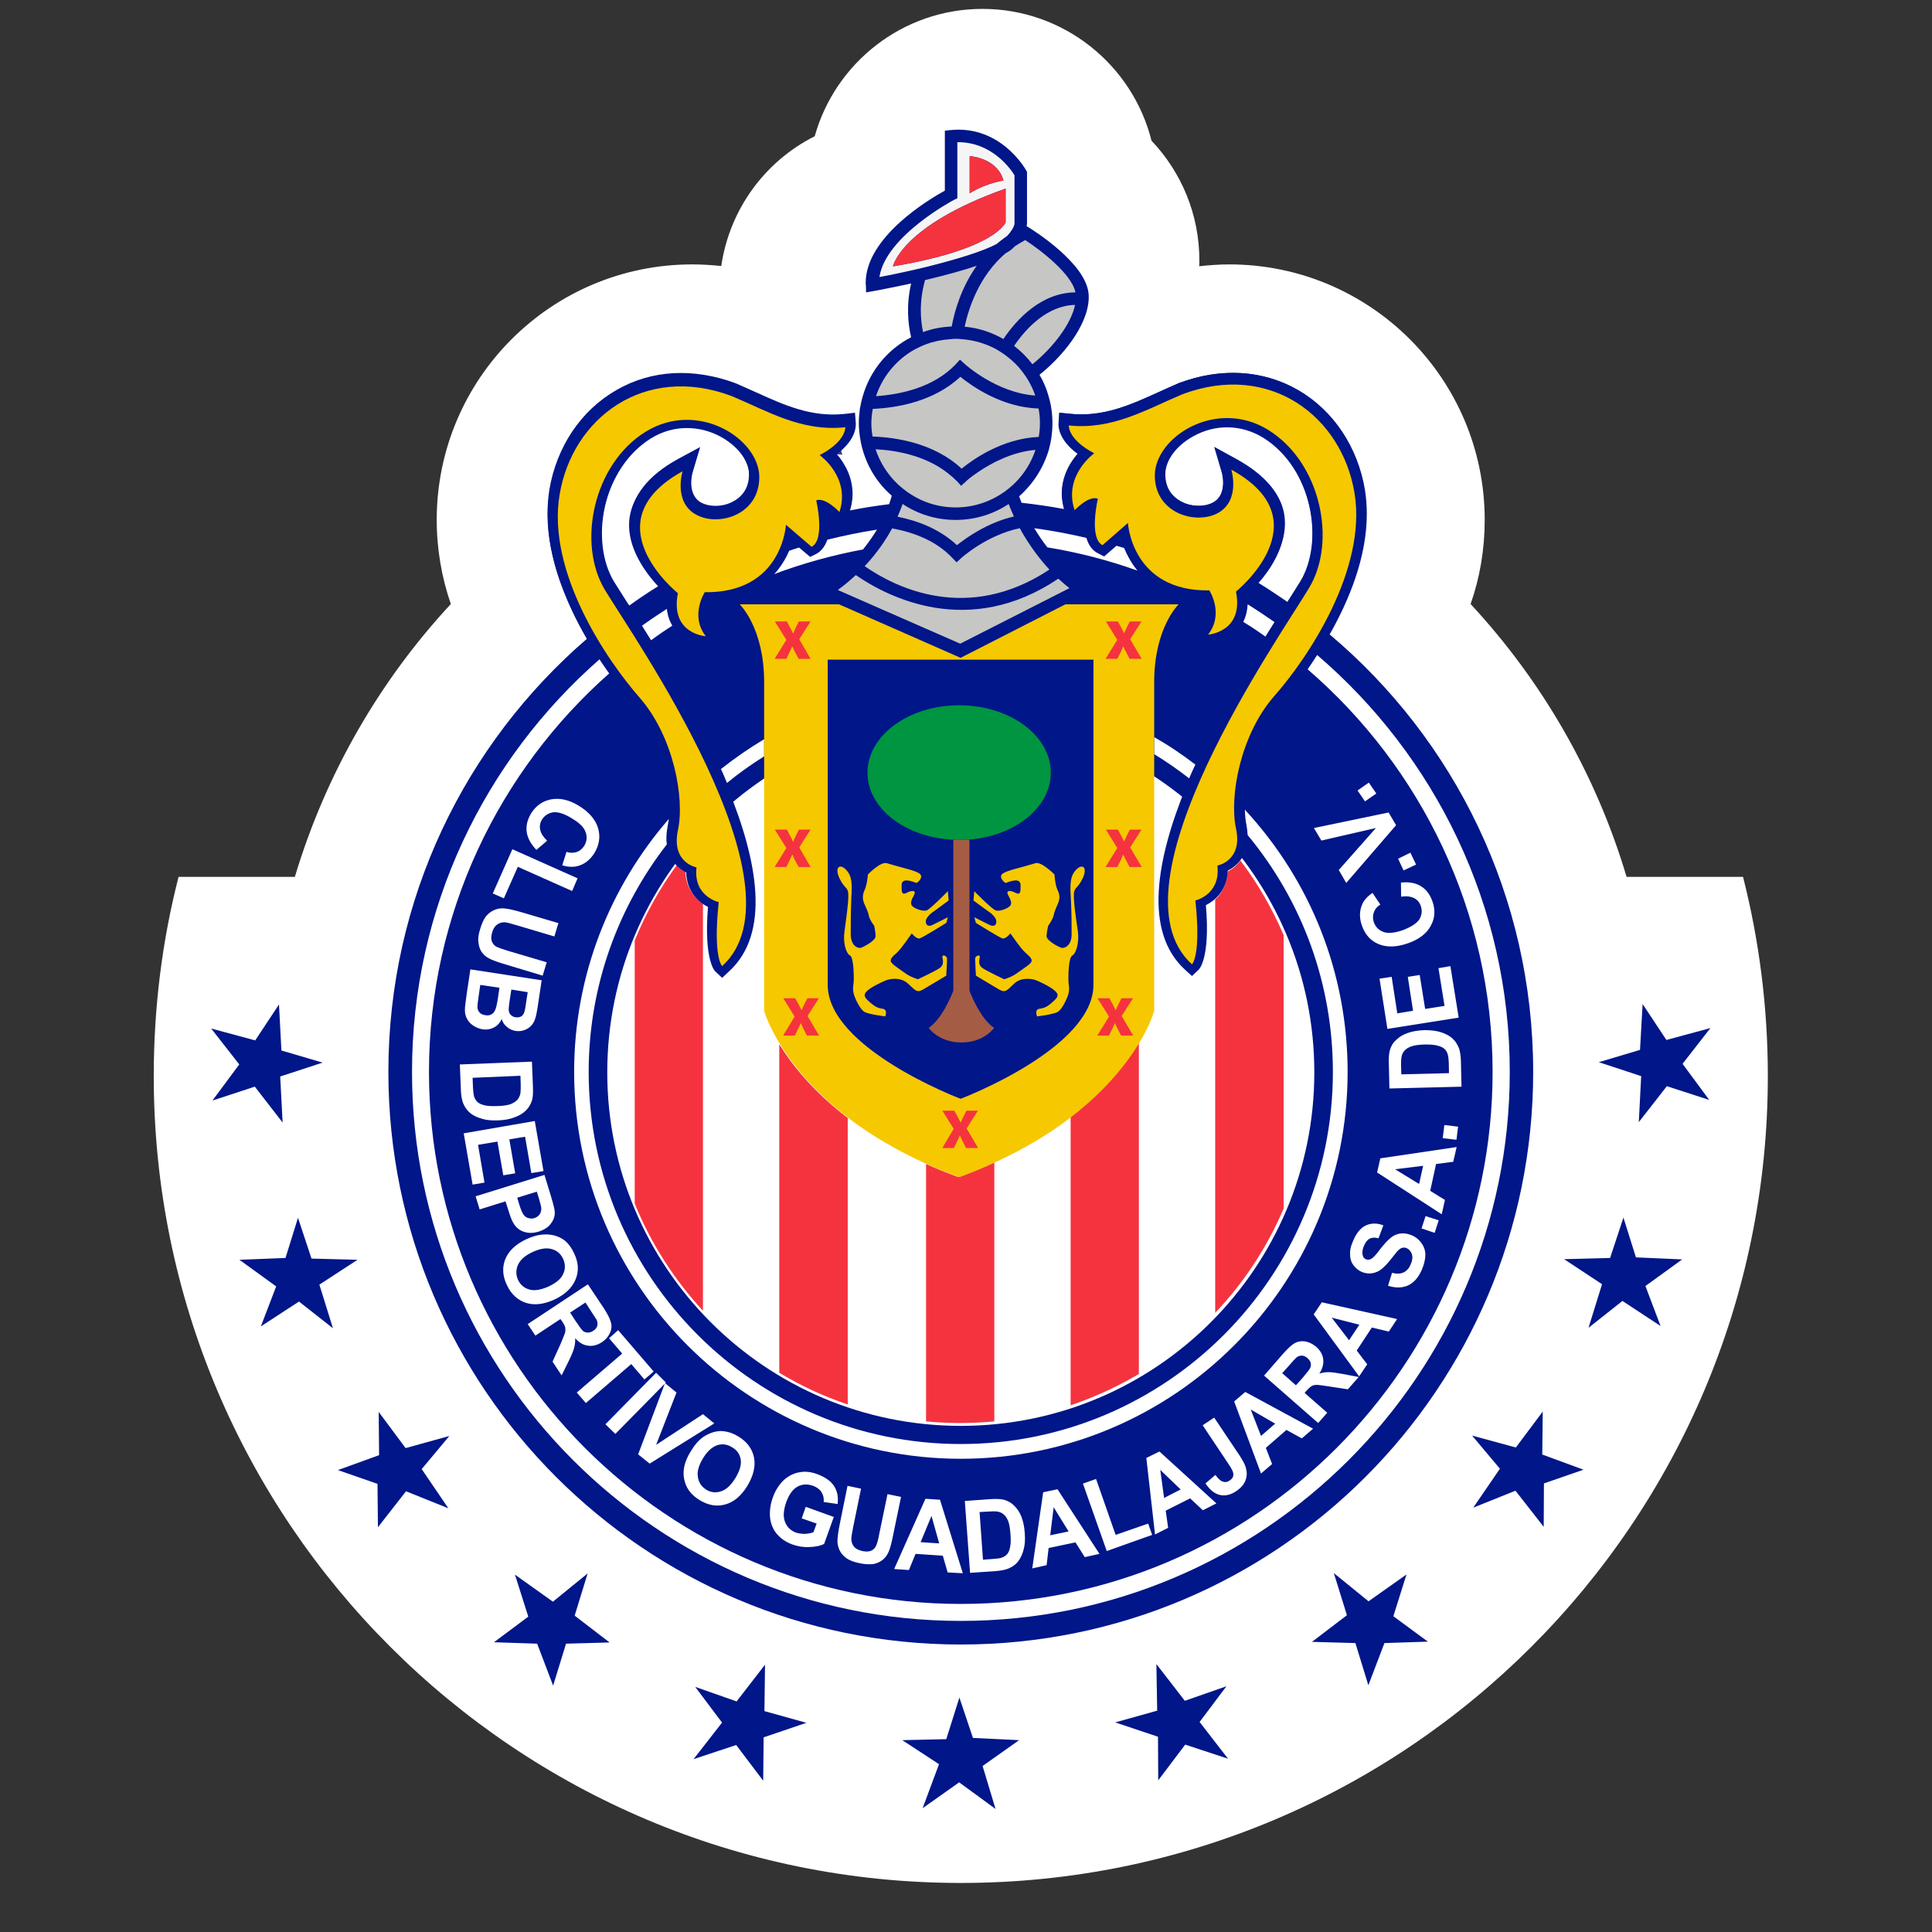<?xml version="1.0" encoding="utf-8"?>
<!-- Generator: Adobe Illustrator 24.1.2, SVG Export Plug-In . SVG Version: 6.00 Build 0)  -->
<svg version="1.1" id="Слой_1" xmlns="http://www.w3.org/2000/svg" xmlns:xlink="http://www.w3.org/1999/xlink" x="0px" y="0px"
	 viewBox="0 0 1024 1024" style="enable-background:new 0 0 1024 1024;" xml:space="preserve">
<rect x="0" y="0" width="1024" height="1024" fill="#333333" stroke="none"/>
<style type="text/css">
	.st0{fill-rule:evenodd;clip-rule:evenodd;fill:#FFFFFF;}
	.st1{fill-rule:evenodd;clip-rule:evenodd;fill:#001689;}
	.st2{fill:#493C8F;}
	.st3{fill:#001689;}
	.st4{fill:#FFFFFF;}
	.st5{fill:#F5333F;}
	.st6{fill:#F6C800;}
	.st7{fill:#F5F5F5;}
	.st8{fill:#C6C6C5;}
	.st9{fill:#A55C45;}
	.st10{fill:#009540;}
	.st11{fill-rule:evenodd;clip-rule:evenodd;fill:#F5333F;}
</style>
<g>
	<g>
		<path class="st0" d="M520.709,4.713c43.216,0,79.573,29.749,89.615,69.86
			c15.738,16.575,25.373,38.923,25.373,63.536c0.002,1.068,0,2.03-0.114,2.991
			c5.227-0.534,10.568-0.961,15.943-0.961c74.753,0,135.401,60.65,135.401,135.42
			c0,15.613-2.563,30.587-7.475,44.602c37.76,40.642,66.438,90.062,82.67,144.608
			h61.729c8.556,33.698,13.137,69.121,13.137,105.596
			c0.009,236.171-191.437,427.641-427.728,427.641
			c-236.293,0-427.77-191.47-427.77-427.641c0-36.479,4.498-71.898,13.148-105.596
			h61.639c16.357-54.547,44.913-103.966,82.668-144.608
			c-4.815-14.015-7.479-28.989-7.479-44.602
			c0.008-74.769,60.651-135.42,135.413-135.42c5.132,0,10.36,0.327,15.41,0.85
			c4.387-30.162,23.309-55.619,49.526-68.771
			C442.71,33.283,478.455,4.713,520.709,4.713z"/>
		<g>
			<path class="st1" d="M870.618,532.165l-1.377,24.296l-21.84,6.514l22.457,7.39
				l-1.258,24.377l14.862-19.041l22.457,7.276l-14.133-19.13l14.775-18.955
				l-23.329,6.313L870.618,532.165L870.618,532.165z M860.457,645.35L860.457,645.35
				l-7.074,21.398l-24.373,0.643l20.107,13.26l-7.175,23.103l17.986-14.229
				l20.203,13.291l-8.024-21.199l19.483-14.107l-24.508-1.079L860.457,645.35
				L860.457,645.35z M817.676,748.166L817.676,748.166l-14.254,19.041l-23.184-6.317
				l14.746,17.559l-14.131,20.641l22.37-8.987l14.978,19.152l0.116-23.018
				l20.963-7.267l-21.847-8.033L817.676,748.166L817.676,748.166z M745.462,834.504
				L745.462,834.504l-20.122,14.229l-18.395-14.98l6.952,22.339l-18.515,14.127
				l23.011,0.644l6.86,22.37l8.528-22.37l23.016-0.76l-18.292-13.461
				L745.462,834.504L745.462,834.504z M650.029,893.76L650.029,893.76l-22.046,7.707
				l-15.068-19.47l0.414,24.701l-22.254,6.212l22.689,7.595l0.118,23.101
				l14.31-18.922l22.69,7.472l-15.072-19.476L650.029,893.76L650.029,893.76z
				 M368.477,894.08L368.477,894.08l21.935,7.707l15.068-19.474l-0.321,24.613
				l22.245,6.197l-22.661,7.705l-0.232,22.978l-14.332-18.922l-22.58,7.512
				l15.101-19.389L368.477,894.08L368.477,894.08z M272.938,834.6L272.938,834.6
				l20.119,14.33l18.395-14.974l-6.867,22.37l18.516,14.216l-23.095,0.641
				l-6.835,22.247l-8.467-22.247l-22.893-0.755l18.189-13.58L272.938,834.6
				L272.938,834.6z M200.722,748.365L200.722,748.365l14.257,19.157l23.178-6.426
				l-14.655,17.55l14.124,20.768l-22.443-9L200.312,809.457l-0.232-22.981
				l-20.963-7.297l21.81-7.917L200.722,748.365L200.722,748.365z M157.942,645.464
				L157.942,645.464l7.157,21.613l24.382,0.637l-20.207,13.166l7.188,23.105
				l-17.997-14.138l-20.204,13.17l8.12-21.194l-19.477-14.109l24.411-0.965
				L157.942,645.464L157.942,645.464z M147.869,532.397L147.869,532.397l1.286,24.388
				l21.843,6.424l-22.488,7.352l1.286,24.414l-14.744-19.038l-22.458,7.383
				l14.217-19.154l-14.887-19.034l23.335,6.304L147.869,532.397L147.869,532.397z
				 M478.215,922.315L478.215,922.315l23.332-0.523l6.955-22.046l7.177,21.4
				l24.473,1.169l-19.36,13.698l6.864,22.775l-19.275-14.107l-19.364,13.698
				l8.68-23.329L478.215,922.315z"/>
			<g>
				<polygon class="st2" points="668.827,760.994 676.309,754.471 663.368,746.979 				"/>
				<polygon class="st2" points="509.24,236.441 519.621,234.274 511.181,220.584 				"/>
				<polygon class="st2" points="442.101,225.485 435.94,240.324 446.455,241.009 				"/>
				<polygon class="st2" points="668.368,761.082 675.849,754.555 662.911,747.069 				"/>
				<path class="st3" d="M205.853,568.154c0,167.682,135.804,303.475,303.386,303.475
					c167.577,0,303.378-135.793,303.378-303.475c0-93.003-41.842-176.261-107.872-231.901
					c10.279-18.09,19.693-40.88,19.693-63.892c0-4.171-0.322-8.451-0.974-12.736
					c-3.846-22.794-16.677-42.051-35.407-52.86
					c-18.517-10.701-40.879-11.976-63.145-3.746
					c-0.21,0.111-10.806,4.819-10.806,4.819
					c-15.09,6.852-29.431,13.374-46.983,11.56l-5.667-0.648l-0.433,5.681
					c0,0.202,0,0.31,0,0.626c0,2.365,1.079,8.887,10.176,15.525
					c-4.393,5.032-8.451,12.308-8.451,21.183c0,2.571,0.429,5.253,1.167,8.023
					c-7.374-1.384-14.873-2.457-22.462-3.308c-0.435-1.178-0.869-2.25-1.293-3.422
					c7.392-6.532,12.844-14.984,15.735-24.614
					c0.534-2.144,1.068-4.285,1.39-6.639c0.324-2.468,0.534-4.929,0.534-7.493
					c0-2.778-0.21-5.456-0.641-8.135c-0.313-2.239-0.856-4.383-1.504-6.521
					c-1.06-3.861-2.67-7.494-4.706-11.023
					c14.56-11.671,27.19-29.115,26.008-42.909
					c-1.388-16.058-28.685-33.286-31.782-35.213l-1.068-0.645
					c0.099-0.53,0.21-0.958,0.21-1.503V91.085l-0.429-0.752
					c-0.534-0.962-13.693-24.072-40.127-21.39l-2.988,0.313c0,0,0,28.247,0,31.78
					c-7.825,4.281-41.959,24.396-41.959,48.903c0,0.427,0,0.855,0.104,1.289
					l0.117,3.74l3.736-0.641c2.255-0.424,10.168-1.923,20.122-4.064
					c-2.681,11.664-1.605,21.714,0,28.474c-12.415,6.414-21.828,17.757-25.682,31.451
					c-0.641,2.152-1.079,4.391-1.499,6.631c-0.317,2.457-0.534,4.915-0.534,7.494
					c0,2.357,0.217,4.708,0.534,6.956c0.324,2.361,0.752,4.494,1.389,6.737
					c2.678,9.745,8.131,18.3,15.521,24.725
					c-0.316,1.4-0.855,2.891-1.392,4.501c-6.956,0.855-13.911,1.93-20.76,3.316
					c0.965-3.109,1.389-5.999,1.389-8.783c0-8.876-4.068-16.151-8.451-21.183
					c9.203-6.639,10.161-13.16,10.161-15.525c0-0.316,0-0.424,0-0.626l-0.42-5.681
					l-5.677,0.648c-17.548,1.813-31.887-4.708-46.969-11.56l-10.595-4.708
					c-22.488-8.341-44.844-7.065-63.256,3.636
					c-18.834,10.809-31.665,30.067-35.519,52.86
					c-0.645,4.285-0.968,8.565-0.968,12.736c0,23.977,10.168,47.733,20.981,66.131
					C246.632,394.144,205.853,476.329,205.853,568.154L205.853,568.154z M680.669,275.36
					c-1.073-12.629-9.517-23.332-25.255-31.993l-11.875-6.535l3.846,13.063
					c0.219,0.428,3.43,11.871-4.167,16.365
					c-4.822,2.682-12.201,2.465-17.664-0.744c-3.629-2.033-7.915-6.211-7.915-14.128
					c0-7.277,5.781-15.197,14.779-20.119c11.767-6.636,25.673-6.315,37.123,0.751
					c26.327,16.483,32.318,55.107,19.693,76.189l-6.857,10.817l0,0
					c-5.028-3.419-10.152-6.857-15.304-10.061
					c6.212-7.067,13.711-18.308,13.711-30.923
					C680.783,277.18,680.783,276.211,680.669,275.36L680.669,275.36z M332.24,319.026
					l-6.844-10.817c-12.629-21.082-6.631-59.706,19.687-76.189
					c11.443-7.065,25.255-7.386,37.129-0.751
					c8.989,4.922,14.773,12.842,14.773,20.119c0,7.917-4.277,12.094-7.92,14.128
					c-5.46,3.209-12.843,3.427-17.654,0.744
					c-7.604-4.494-4.392-15.834-4.171-16.365l3.853-12.952l-11.884,6.424
					c-15.735,8.661-24.183,19.468-25.259,31.993
					c-0.098,0.852-0.098,1.82-0.098,2.682c0,13.687,8.668,25.562,15.189,32.533
					c-5.349,3.308-10.486,6.738-15.514,10.374
					C333.095,320.307,332.668,319.659,332.24,319.026L332.24,319.026z"/>
				<path class="st4" d="M372.584,772.967c2.245-3.752,4.809-5.984,7.49-6.963
					c2.785-0.852,5.353-0.532,7.921,1.07c2.675,1.501,4.177,3.756,4.601,6.534
					c0.428,2.778-0.537,5.991-2.788,9.734c-2.351,3.852-4.918,6.203-7.596,7.074
					c-2.779,0.954-5.453,0.641-7.921-0.871c-2.454-1.585-3.953-3.734-4.38-6.623
					C369.369,779.923,370.338,776.715,372.584,772.967L372.584,772.967z M305.597,451.609
					c-1.709,0.531-3.537,0.531-5.349-0.1l-2.251,7.158
					c3.002,0.862,5.67,0.962,7.917,0.428c3.854-0.951,6.852-3.321,9.211-7.059
					c2.564-4.392,3.198-8.776,1.809-13.271
					c-1.382-4.494-4.808-8.454-10.272-11.778c-5.132-3.094-9.943-4.159-14.548-3.319
					c-4.495,0.866-8.031,3.319-10.595,7.402c-2.035,3.416-2.779,6.628-2.359,9.833
					c0.431,3.212,2.137,6.425,5.143,9.535l5.675-4.83
					c-2.041-2.023-3.319-3.961-3.644-5.773c-0.427-1.924-0.106-3.747,0.859-5.349
					c1.389-2.251,3.419-3.529,5.986-3.95c2.575-0.324,5.997,0.744,10.061,3.308
					c3.964,2.358,6.311,4.708,7.177,7.269c0.85,2.472,0.64,4.822-0.755,7.176
					C308.588,449.899,307.299,451.071,305.597,451.609L305.597,451.609z M261.182,473.544
					l5.89,2.572l7.38-16.69l28.788,12.829l2.888-6.738l-34.56-15.407
					L261.182,473.544z M254.44,492.598c-0.855,2.668-1.175,5.026-0.855,6.948
					c0.22,1.931,0.755,3.648,1.713,5.037c0.961,1.389,2.244,2.567,3.961,3.422
					c1.713,0.962,4.811,2.033,9.203,3.323l19.156,5.778l2.144-7.068l-20.226-5.99
					c-2.895-0.855-4.925-1.614-6.218-2.148c-1.171-0.641-2.026-1.499-2.556-2.774
					c-0.537-1.297-0.537-2.884,0.096-4.933c0.537-1.923,1.395-3.319,2.678-4.166
					c1.289-0.965,2.682-1.289,4.285-1.179c0.965,0.103,2.999,0.64,6.204,1.605
					l19.798,5.887l2.144-7.066l-19.588-5.776c-4.057-1.186-7.277-1.924-9.52-2.038
					c-1.499-0.107-2.995,0.114-4.605,0.755c-1.602,0.641-2.994,1.599-4.383,3.098
					C256.58,486.814,255.398,489.168,254.44,492.598L254.44,492.598z M253.585,528.762
					l0.964-6.735l10.162,1.493l-0.848,5.888c-0.545,3.323-1.075,5.455-1.61,6.313
					c-0.423,0.976-1.174,1.611-2.029,2.036c-0.848,0.429-1.824,0.534-3,0.311
					c-1.392-0.206-2.357-0.633-3.102-1.488c-0.641-0.746-1.072-1.716-1.072-2.784
					C253.05,533.041,253.161,531.338,253.585,528.762L253.585,528.762z M344.332,775.751
					l34.243-21.302l-5.991-4.92l-24.827,16.272l10.802-27.724l-5.99-4.92
					l0.324-0.427l-5.136-5.133l-26.865,27.288l5.254,5.133l26.208-26.64
					l-14.124,37.453L344.332,775.751z M334.591,722.996l6.959,8.134l4.926-4.185
					l-18.834-21.932l-4.819,4.286l6.948,8.134l-24.068,20.645l4.815,5.564
					L334.591,722.996z M310.306,690.356l3.098,4.811
					c1.602,2.469,2.571,3.953,2.899,4.493c0.42,1.186,0.537,2.252,0.213,3.211
					c-0.321,0.963-0.965,1.814-2.041,2.462c-0.961,0.65-1.931,0.961-2.785,0.961
					c-0.961,0-1.812-0.217-2.564-0.749c-0.744-0.639-2.033-2.353-3.96-5.244
					l-2.995-4.605L310.306,690.356z M296.932,712.713l-4.075,9l4.819,7.267
					l3.854-7.801c1.496-3.104,2.454-5.36,2.777-6.855
					c0.428-1.497,0.641-3.213,0.539-5.025c2.141,2.351,4.498,3.743,6.959,3.957
					c2.457,0.324,4.814-0.317,7.158-1.821c1.93-1.292,3.327-2.784,4.179-4.702
					c0.965-1.825,1.186-3.651,0.744-5.463c-0.42-1.926-1.596-4.382-3.729-7.702
					l-8.566-12.855l-31.892,21.092l4.067,6.103l13.27-8.786l0.855,1.182
					c0.97,1.392,1.504,2.57,1.709,3.312c0.111,0.869,0.111,1.72-0.111,2.793
					C299.175,707.368,298.317,709.509,296.932,712.713L296.932,712.713z M274.562,670.342
					c1.175-2.57,3.747-4.92,7.707-6.737c3.957-1.823,7.272-2.362,10.055-1.593
					c2.788,0.727,4.819,2.445,6.097,5.126c1.289,2.784,1.289,5.457,0.111,8.029
					c-1.061,2.552-3.64,4.71-7.596,6.628c-4.068,1.819-7.49,2.469-10.271,1.71
					c-2.785-0.749-4.819-2.469-6.101-5.137
					C273.383,675.7,273.383,673.008,274.562,670.342L274.562,670.342z M278.839,690.571
					c4.495,1.383,9.531,0.749,15.094-1.821c5.666-2.67,9.306-6.212,11.126-10.601
					c1.82-4.384,1.602-8.99-0.752-13.796c-1.174-2.675-2.777-4.929-4.597-6.531
					c-1.392-1.173-3.109-2.134-5.143-2.782c-2.03-0.641-4.06-0.847-6.196-0.744
					c-2.896,0.103-6.101,0.954-9.531,2.557
					c-5.558,2.681-9.199,6.105-11.019,10.496
					c-1.714,4.27-1.496,8.983,0.862,13.798
					C270.93,685.968,274.341,689.069,278.839,690.571L278.839,690.571z M284.517,631.604
					l1.068,3.432c0.747,2.563,1.171,4.17,1.282,5.135
					c0.115,1.182-0.111,2.239-0.74,3.307c-0.652,0.974-1.61,1.72-2.899,2.145
					c-1.069,0.317-2.137,0.317-3.103,0c-0.965-0.214-1.816-0.751-2.465-1.6
					c-0.637-0.751-1.492-2.578-2.357-5.354l-1.175-3.848L284.517,631.604z
					 M267.931,636.743l1.488,4.61c0.973,3.2,1.823,5.549,2.778,7.055
					c0.655,1.175,1.61,2.248,2.788,3.101c1.283,0.959,2.782,1.504,4.498,1.817
					c1.813,0.328,3.85,0.109,5.991-0.534c2.995-0.965,5.136-2.342,6.528-4.272
					c1.392-1.834,2.144-3.848,2.033-5.995c0-1.506-0.751-4.284-2.033-8.565
					l-3.422-11.238l-36.495,11.347l2.141,6.95L267.931,636.743z M256.79,626.797
					l-3.414-20.019l10.271-1.709l3.102,17.867l6.315-1.059l-3.106-17.988
					l8.353-1.392l3.319,19.268l6.424-1.075l-4.609-26.533l-37.667,6.527
					l4.713,27.181L256.79,626.797z M275.845,570.181l0.111,3.314
					c0.103,3.007,0,5.041-0.111,6.006c-0.328,1.383-0.859,2.548-1.717,3.528
					c-0.847,0.856-2.027,1.594-3.632,2.248c-1.496,0.532-3.854,0.856-6.735,0.954
					c-2.999,0.112-5.36,0-7.065-0.422c-1.72-0.429-3.007-1.07-3.743-1.821
					c-0.752-0.753-1.29-1.709-1.717-2.894c-0.213-0.858-0.428-2.353-0.538-4.391
					l-0.206-5.448L275.845,570.181z M244.278,577.885
					c0.107,2.78,0.531,4.929,1.062,6.534c0.862,2.125,1.931,3.736,3.323,5.028
					c1.709,1.6,4.063,2.78,6.852,3.537c2.355,0.738,5.033,0.959,8.245,0.845
					c3.529-0.107,6.514-0.639,8.879-1.602c2.457-0.856,4.487-2.036,6.1-3.642
					c1.599-1.593,2.668-3.419,3.316-5.673c0.42-1.607,0.531-3.839,0.42-6.847
					l-0.531-13.374l-38.208,1.493L244.278,577.885z M270.274,529.315l0.751-4.829
					l8.673,1.392l-0.641,4.062c-0.434,3.428-0.858,5.568-1.076,6.203
					c-0.321,1.186-0.855,2.04-1.713,2.565c-0.851,0.444-1.817,0.654-2.988,0.444
					c-1.18-0.112-2.144-0.646-2.785-1.508c-0.641-0.751-0.959-1.815-0.855-3.104
					C269.64,533.794,269.854,532.086,270.274,529.315L270.274,529.315z M247.484,525.984
					c-0.645,4.71-1.065,7.604-1.065,8.878c-0.111,1.922,0.313,3.646,1.065,5.034
					c0.747,1.493,1.927,2.784,3.419,3.743c1.51,0.972,3.109,1.602,4.819,1.922
					c2.148,0.324,4.185,0,6.002-0.95c1.812-0.862,3.209-2.366,4.174-4.502
					c0.526,1.71,1.392,3.102,2.785,4.179c1.274,1.171,2.884,1.817,4.598,2.136
					c1.705,0.21,3.204,0.109,4.598-0.436c1.495-0.53,2.667-1.28,3.64-2.348
					c0.958-0.959,1.605-2.138,2.026-3.419c0.538-1.401,0.973-3.524,1.4-6.313
					l2.144-14.341l-37.784-5.779L247.484,525.984z M725.5,414.79l-5.98,4.185
					l3.944,5.769l6.006-4.163L725.5,414.79z M750.551,458.241l-3.003-6.307
					l-6.525,3.204l2.894,6.212L750.551,458.241z M765.534,596.294l-0.858,6.961
					l7.276,0.845l0.858-6.956L765.534,596.294z M762.54,646.794l-6.952-2.241
					l-2.151,6.536l6.967,2.346L762.54,646.794z M700.364,445.508l28.891-6.632
					l-19.682,22.253l3.958,6.852l26.426-30.604l-3.96-6.738l-39.598,8.238
					L700.364,445.508z M743.486,493.018c-4.389,1.504-7.7,1.828-10.165,0.965
					c-2.572-0.965-4.178-2.572-5.139-5.135c-0.646-1.82-0.646-3.64,0-5.232
					c0.53-1.708,1.716-3.109,3.419-4.177l-4.159-6.218
					c-2.576,1.82-4.4,3.746-5.358,5.895c-1.598,3.529-1.709,7.383-0.212,11.546
					c1.705,4.822,4.708,8.134,9.095,9.851c4.384,1.71,9.524,1.504,15.519-0.641
					c5.669-2.041,9.633-5.024,11.872-9.21c2.243-4.057,2.469-8.348,0.86-12.935
					c-1.287-3.643-3.321-6.318-6.103-8.035c-2.778-1.71-6.315-2.351-10.592-1.923
					l0.112,7.494c2.885-0.435,5.131-0.111,6.844,0.751
					c1.71,0.848,2.892,2.245,3.533,4.06c0.852,2.461,0.641,4.826-0.641,7.067
					C750.972,489.386,747.986,491.308,743.486,493.018L743.486,493.018z M752.475,516.782
					l-6.313,0.952l2.778,17.986l-8.339,1.392l-2.997-19.378l-6.424,0.976l4.17,26.64
					l37.781-5.986l-4.384-27.293l-6.326,1.077l3.213,20.001l-10.272,1.602
					L752.475,516.782z M742.733,569.428l-0.099-3.204
					c-0.112-2.999,0-5.037,0.212-6.098c0.21-1.397,0.851-2.471,1.714-3.423
					c0.856-0.862,2.031-1.622,3.633-2.151c1.609-0.532,3.857-0.847,6.748-0.952
					c2.988,0,5.349,0.105,7.059,0.635c1.709,0.42,2.994,1.077,3.743,1.821
					c0.753,0.753,1.293,1.716,1.613,2.9c0.311,0.852,0.418,2.344,0.532,4.376
					l0.098,5.459L742.733,569.428z M774.309,562.157
					c-0.114-2.67-0.433-4.82-0.965-6.426c-0.854-2.132-1.926-3.848-3.215-5.034
					c-1.705-1.703-4.062-2.889-6.844-3.734c-2.244-0.643-5.03-0.974-8.131-0.974
					c-3.644,0.116-6.628,0.646-8.99,1.504c-2.465,0.854-4.494,2.04-6.096,3.636
					c-1.725,1.493-2.786,3.325-3.428,5.575c-0.422,1.493-0.643,3.848-0.534,6.847
					l0.317,13.374l38.2-0.959L774.309,562.157z M752.154,627.533l-12.732-7.801
					l14.869-1.828L752.154,627.533z M770.242,615.77l1.821-7.814l-40.463,5.991
					l-1.703,7.49l34.244,22.144l1.714-7.589l-7.812-4.811l3.099-14.232
					L770.242,615.77z M746.373,681.264c3.003-1.388,5.461-4.176,7.28-8.348
					c1.18-2.885,1.821-5.568,1.821-7.812c0-2.366-0.753-4.391-2.038-6.203
					c-1.283-1.828-2.988-3.213-4.912-4.076c-2.254-0.965-4.288-1.28-6.212-1.062
					c-1.931,0.311-3.651,0.959-5.135,2.241c-1.506,1.175-3.43,3.215-5.678,6.1
					c-2.138,2.999-3.85,4.704-4.92,5.242c-0.97,0.424-1.812,0.424-2.572,0.109
					c-0.965-0.429-1.495-1.064-1.714-2.036c-0.423-1.504-0.21-3.213,0.648-5.135
					c0.856-1.924,1.825-3.213,2.996-3.747c1.171-0.648,2.773-0.753,4.702-0.219
					l2.574-6.847c-3.204-1.278-6.315-1.278-9.206,0
					c-2.782,1.283-5.135,4.071-6.842,8.237c-1.178,2.576-1.716,4.927-1.609,7.077
					c0,2.136,0.534,4.065,1.711,5.667c1.18,1.607,2.675,2.891,4.384,3.64
					c2.786,1.182,5.57,1.182,8.456-0.109c1.924-0.858,4.174-2.9,6.742-6.109
					c1.928-2.454,3.217-4.06,3.752-4.708c0.954-0.959,1.812-1.598,2.567-1.799
					c0.858-0.223,1.598-0.125,2.458,0.201c1.281,0.639,2.138,1.598,2.673,3.099
					c0.538,1.615,0.317,3.434-0.643,5.564c-0.856,2.033-2.136,3.423-3.739,4.174
					c-1.604,0.759-3.64,0.869-6.103,0.225l-2.143,6.842
					C739.739,682.755,743.383,682.656,746.373,681.264L746.373,681.264z M715.025,710.354
					l-9.206-11.973l14.667,3.747L715.025,710.354z M736.105,705.761l4.384-6.641
					l-39.909-8.876l-4.286,6.418l24.079,32.854l4.275-6.407l-5.555-7.291
					l8.016-12.205L736.105,705.761z M690.519,730.167l-3.64,4.058l-7.282-6.417
					l3.857-4.281c1.926-2.246,3.099-3.52,3.636-3.962
					c0.856-0.744,1.819-1.064,2.891-1.064c1.072,0,2.036,0.53,2.988,1.291
					c0.862,0.841,1.397,1.591,1.718,2.449c0.221,0.97,0.11,1.823-0.21,2.681
					C694.152,725.774,692.762,727.488,690.519,730.167L690.519,730.167z M695.22,734.654
					c0.751-0.429,1.609-0.635,2.679-0.635c0.961,0,3.314,0.315,6.737,0.854
					l9.745,1.493l5.772-6.523l-8.451-1.607c-3.421-0.639-5.884-0.968-7.492-0.968
					c-1.493,0-3.207,0.219-4.918,0.744c1.712-2.666,2.351-5.238,2.034-7.703
					c-0.322-2.449-1.607-4.603-3.747-6.525c-1.709-1.383-3.528-2.351-5.562-2.773
					c-2.036-0.328-3.848-0.112-5.564,0.746c-1.607,0.862-3.752,2.786-6.317,5.674
					l-10.161,11.666l28.68,25.141l4.811-5.455l-11.984-10.498l0.961-1.173
					C693.624,735.836,694.476,735.087,695.22,734.654L695.22,734.654z M668.368,761.082
					l-5.457-14.013l12.938,7.486L668.368,761.082z M689.98,762.378l5.991-5.142
					l-35.952-19.474l-5.888,5.03l14.236,38.208l5.879-5.039l-3.316-8.558
					l10.916-9.517L689.98,762.378z M655.097,790.417
					c2.563-1.718,4.277-3.642,5.032-5.779c0.852-2.254,0.852-4.406,0.21-6.641
					c-0.424-1.707-1.598-3.854-3.316-6.527l-13.483-20.113l-6.109,4.06
					l13.707,20.544c1.819,2.57,2.662,4.5,2.563,5.667
					c0,1.175-0.641,2.252-2.033,3.115c-1.388,0.967-2.675,0.967-4.168,0.32
					c-0.858-0.425-2.036-1.602-3.314-3.323l-5.251,4.491
					c2.244,3.432,4.816,5.468,7.6,6.116
					C649.312,792.982,652.205,792.347,655.097,790.417L655.097,790.417z M616.996,793.945
					l-2.033-14.875l10.809,10.375L616.996,793.945z M637.544,800.474l7.175-3.64
					l-30.182-27.507l-6.954,3.425l4.601,40.557l6.958-3.533l-1.289-9.088
					l12.949-6.521L637.544,800.474z M610.683,813.524l-2.141-5.991l-17.232,5.991
					l-10.373-29.643l-6.956,2.46l12.621,35.752L610.683,813.524z M556.641,813.736
					l1.821-14.862l7.921,12.829L556.641,813.736z M552.898,790.94l-5.779,40.349
					l7.604-1.71l1.068-9.092l14.227-2.999l4.925,7.819l7.805-1.718
					l-22.252-34.253L552.898,790.94z M535.344,820.06
					c-0.311,1.701-0.849,2.999-1.602,3.734c-0.749,0.867-1.712,1.396-2.891,1.821
					c-0.852,0.324-2.351,0.538-4.384,0.641l-5.463,0.427l-1.812-25.255l3.312-0.21
					c3.003-0.21,4.927-0.21,5.997-0.099c1.39,0.21,2.563,0.749,3.531,1.611
					c0.963,0.74,1.712,2.022,2.357,3.52c0.53,1.488,0.956,3.747,1.171,6.739
					C535.779,815.881,535.779,818.232,535.344,820.06L535.344,820.06z M537.379,797.902
					c-1.6-1.607-3.524-2.57-5.673-3.108c-1.602-0.311-3.966-0.42-6.95-0.21
					l-13.376,0.968l2.778,38.094l13.807-0.957c2.675-0.214,4.809-0.641,6.422-1.291
					c2.038-0.847,3.743-2.033,4.923-3.419c1.49-1.825,2.675-4.185,3.309-7.065
					c0.653-2.246,0.753-5.032,0.543-8.142c-0.217-3.642-0.862-6.521-1.821-8.981
					C540.378,801.428,539.091,799.502,537.379,797.902L537.379,797.902z M493.719,803.471
					l4.07,14.556l-9.848-0.641L493.719,803.471z M485.263,823.588l14.448,0.965
					l2.569,8.876l8.032,0.423l-12.095-38.948l-7.704-0.53l-16.59,37.238
					l7.814,0.539L485.263,823.588z M448.565,825.832
					c1.599,1.176,4.065,2.147,7.49,2.793c2.778,0.528,5.128,0.63,7.059,0.313
					c1.93-0.427,3.529-1.182,4.815-2.255c1.285-1.068,2.354-2.46,3.105-4.272
					c0.752-1.714,1.607-4.923,2.469-9.421l4.067-19.588l-7.176-1.493l-4.285,20.656
					c-0.534,2.999-1.065,5.137-1.603,6.31c-0.427,1.278-1.282,2.252-2.457,2.885
					c-1.289,0.65-2.896,0.76-4.929,0.333c-2.03-0.427-3.533-1.18-4.49-2.351
					c-0.965-1.186-1.393-2.587-1.393-4.082c0-1.053,0.324-3.095,0.965-6.304
					l4.171-20.334l-7.173-1.499l-4.06,20.01
					c-0.858,4.17-1.275,7.383-1.275,9.622c0.092,1.512,0.417,2.999,1.172,4.605
					C445.781,823.264,446.96,824.661,448.565,825.832L448.565,825.832z M422.663,787.961
					c2.575-1.399,5.247-1.51,8.341-0.438c1.935,0.74,3.434,1.812,4.389,3.314
					c0.969,1.51,1.395,3.331,1.182,5.253l7.383,1.064
					c0.434-3.533-0.092-6.632-1.812-9.429c-1.72-2.662-4.711-4.802-8.996-6.4
					c-3.205-1.186-6.098-1.515-8.776-1.092c-3.419,0.442-6.41,1.93-8.982,4.297
					c-2.46,2.346-4.495,5.455-5.784,9.211c-1.282,3.414-1.71,6.838-1.496,10.266
					c0.325,3.43,1.496,6.417,3.526,8.878c2.144,2.572,4.926,4.503,8.566,5.785
					c2.788,0.963,5.784,1.486,8.878,1.281c3.213-0.109,5.784-0.641,7.707-1.607
					l5.147-14.337l-14.884-5.358l-2.136,6.107l7.917,2.78l-1.717,4.612
					c-1.282,0.42-2.781,0.738-4.487,0.845c-1.613,0-3.212-0.219-4.609-0.637
					c-2.988-1.07-4.911-2.996-5.979-5.789c-1.08-2.773-0.763-6.306,0.744-10.583
					C418.278,792.019,420.202,789.335,422.663,787.961L422.663,787.961z M370.872,795.127
					c4.602,2.775,9.103,3.52,13.587,2.246c4.605-1.283,8.459-4.605,11.664-9.85
					c3.215-5.36,4.398-10.283,3.533-14.989c-0.962-4.592-3.629-8.341-8.238-11.128
					c-2.567-1.598-5.029-2.46-7.498-2.784c-1.808-0.311-3.735-0.096-5.769,0.433
					c-2.03,0.643-3.861,1.493-5.567,2.675c-2.354,1.712-4.493,4.172-6.528,7.598
					c-3.212,5.137-4.387,10.066-3.425,14.672
					C363.485,788.587,366.266,792.347,370.872,795.127L370.872,795.127z"/>
				<path class="st4" d="M714.269,568.154c0,113.11-92.031,205.028-205.03,205.028
					c-113.006,0-204.933-91.918-204.933-205.028c0-51.262,18.952-98.14,50.189-134.096
					c-0.103,1.076-0.321,2.248-0.534,3.209c-0.427,2.458-0.752,4.712-0.752,6.849
					c0,1.179,0.111,2.24,0.221,3.427c-25.895,33.385-41.416,75.22-41.416,120.612
					c0,108.824,88.506,197.209,197.225,197.209c108.715,0,197.216-88.385,197.216-197.209
					c0-46.348-15.937-90.218-45.158-125.534c-0.101-1.717-0.317-3.43-0.635-5.354
					c-0.534-2.244-0.749-5.132-0.858-8.127
					C694.907,467.119,714.269,516.132,714.269,568.154L714.269,568.154z M317.905,349.309
					c1.812,2.778,3.526,5.238,5.133,7.486
					c-58.537,51.684-95.669,127.348-95.669,211.359
					c0,155.477,126.494,281.967,281.871,281.967
					c155.381,0,281.867-126.49,281.867-281.967c0-85.183-38.094-161.704-98.02-213.392
					c1.6-2.354,3.312-4.918,5.032-7.598
					c62.379,53.398,102.091,132.694,102.091,220.99
					c0,160.507-130.557,290.961-290.97,290.961
					c-160.406,0-290.867-130.454-290.867-290.961
					C218.372,481.037,256.9,402.713,317.905,349.309L317.905,349.309z M353.535,322.658
					c0.427,3.206,1.499,6.105,3.209,8.672c-3.953,2.564-7.91,5.239-11.661,8.024
					c-1.71-2.675-3.315-5.247-4.814-7.7
					C344.546,328.545,349.04,325.554,353.535,322.658L353.535,322.658z M423.841,290.126
					c2.785,2.358,5.563,4.815,5.563,4.815l3.316-1.706
					c2.896-1.506,4.713-4.075,5.776-7.176c8.68-2.141,17.345-3.961,26.327-5.349
					c-2.034,3.319-4.492,6.838-7.38,10.492
					c-16.486,3.106-32.32,7.485-47.617,13.269
					c3.846-3.968,6.521-8.345,8.345-12.517
					C420.098,291.304,421.915,290.656,423.841,290.126L423.841,290.126z M575.802,285.093
					c1.072,3.53,2.885,6.524,6.094,8.142l3.314,1.706c0,0,3.436-2.988,6.532-5.67
					c1.392,0.424,2.788,0.752,4.062,1.175c1.611,3.861,3.857,8.03,7.061,11.994
					c-15.298-5.457-31.234-9.647-47.714-12.314
					c-2.357-2.999-4.704-6.418-6.963-10.161
					C557.608,281.24,566.806,282.963,575.802,285.093L575.802,285.093z M675.536,329.725
					c-1.499,2.46-3.102,5.032-4.818,7.707c-3.852-2.785-7.709-5.357-11.767-7.819
					c1.388-2.781,2.136-5.882,2.346-9.306
					C666.113,323.307,670.931,326.511,675.536,329.725L675.536,329.725z M405.008,400.882
					c-6.852,4.285-13.484,8.989-19.695,14.125
					c-1.065-2.564-2.026-5.024-3.201-7.386
					c7.276-5.776,14.872-11.015,22.896-15.827
					C405.008,394.793,405.008,397.781,405.008,400.882L405.008,400.882z M611.749,390.722
					c7.602,4.277,14.88,9.199,21.838,14.548
					c-1.169,2.351-2.255,4.819-3.323,7.283
					c-5.884-4.604-12.091-8.882-18.516-12.842
					C611.749,396.605,611.749,393.613,611.749,390.722L611.749,390.722z"/>
				<path class="st0" d="M509.24,755.741c103.47,0,187.379-83.898,187.379-187.377
					c0-103.489-83.909-187.379-187.379-187.379c-103.487,0-187.377,83.89-187.377,187.379
					C321.863,671.843,405.753,755.741,509.24,755.741L509.24,755.741z"/>
				<path class="st5" d="M644.076,695.815c15.195-15.939,27.492-34.671,36.269-55.218V495.593
					c-5.989-13.914-13.593-27.192-22.9-39.497
					c-2.031,2.903-4.603,4.716-6.847,5.88c-0.214,6.749-2.994,11.568-6.523,14.78
					V695.815z M372.584,479.004c-4.604-3.095-8.993-8.555-9.312-17.028
					c-1.5-0.737-3.098-1.915-4.602-3.411
					c-8.989,12.304-16.475,25.678-22.256,39.913v139.434
					c8.563,21.192,20.97,40.345,36.17,56.822V479.004z M449.314,592.542
					c-18.524-14.118-29.642-28.359-36.285-39.053v174.108
					c11.344,6.847,23.545,12.516,36.285,16.804V592.542z M527.004,616.085
					c-5.783,2.679-11.771,5.24-18.298,7.604h-1.286
					c-5.888-2.138-11.34-4.393-16.586-6.739v136.432
					c5.884,0.532,11.981,0.858,18.086,0.858c6.096,0,12.082-0.326,18.084-0.858
					V616.085z M603.618,552.412c-6.306,10.708-17.441,25.158-36.166,39.596v152.815
					c12.741-4.277,24.819-9.85,36.166-16.587V552.412z"/>
				<path class="st6" d="M405.008,535.72c0,0,1.931,7.171,8.456,17.769
					c6.524,10.695,17.65,24.935,36.174,39.053
					c11.015,8.451,24.713,16.806,41.512,24.408
					c5.25,2.346,10.707,4.601,16.593,6.739h1.275
					c6.534-2.364,12.625-4.925,18.305-7.604
					c16.372-7.488,29.751-15.72,40.452-24.077
					c18.725-14.438,29.853-28.888,36.271-39.596
					c5.997-10.056,7.702-16.692,7.702-16.692s0-70.306,0-122.852
					c0-4.495,0-8.982,0-13.156c0-3.106,0-6.098,0-8.989c0-12.95,0-23.442,0-29.219
					c0-28.895,12.954-41.196,12.954-41.196h-60.033l-55.539,28.357l-64.414-28.357
					h-52.657c0,0,12.949,12.301,12.949,41.196c0,5.997,0,16.807,0,30.29
					c0,3,0,5.988,0,9.089c0,4.285,0,8.779,0,13.266
					C405.008,466.588,405.008,535.72,405.008,535.72L405.008,535.72z"/>
				<path class="st3" d="M438.711,435.871c0,0,0,52.439,0,86.155
					c0,33.489,69.46,60.022,70.419,60.35v0.114l0,0l0,0v-0.114
					c0.968-0.328,70.417-26.861,70.417-60.35c0-33.717,0-86.155,0-86.155v-86.246
					H438.711V435.871z"/>
				<path class="st7" d="M532.993,99.963v17.872c0,0-4.925,14.129-59.71,23.343
					C473.283,141.178,477.571,119.663,532.993,99.963L532.993,99.963z M513.95,82.74
					c15.939,1.812,17.87,12.946,17.87,12.946
					c-10.489,1.817-17.87,6.749-17.87,6.749V82.74z M493.077,140.952
					c14.238-3.643,27.825-7.703,35.21-11.668c1.712-1.495,3.642-2.888,5.568-4.277
					c1.812-1.934,3.852-4.918,3.852-6.642c0,0,0-23.748,0-25.465
					c-1.928-3.209-11.99-17.754-30.288-17.536c0,5.121,0,29.742,0,29.742
					l-1.82,0.85c-0.431,0.221-36.17,19.165-39.49,40.879
					c5.89-1.068,12.312-2.46,18.946-3.96
					C487.731,142.235,490.403,141.59,493.077,140.952L493.077,140.952z"/>
				<path class="st8" d="M508.92,341.167c2.46-1.282,49.967-25.354,57.886-29.421
					c-1.602-1.282-3.629-2.999-5.884-5.032
					c-47.515,31.992-90.425,9.74-107.335-1.916
					c-2.885,2.667-5.991,5.338-9.52,7.91
					C452.63,316.454,506.355,340.099,508.92,341.167L508.92,341.167z M488.048,164.487
					c0,4.395,0.534,8.348,1.178,11.561c4.708-1.817,9.851-2.782,15.2-2.995
					c1.496-8.238,5.127-20.76,13.263-32.211
					c-8.451,2.885-18.292,5.457-27.396,7.597
					C488.693,154.219,488.048,159.687,488.048,164.487L488.048,164.487z M511.269,173.163
					c7.49,0.64,14.339,2.991,20.551,6.52
					c7.065-10.478,20.115-24.61,38.199-24.716
					c-2.033-9.841-18.408-22.359-26.647-27.716
					c-1.92,1.068-3.743,2.141-5.566,3.324c-1.07,1.282-2.773,2.571-4.923,3.735
					C519.087,146.196,513.512,162.884,511.269,173.163L511.269,173.163z M537.489,183.331
					c3.64,2.773,6.947,6.089,9.729,9.733c10.817-8.761,20.441-21.184,22.586-31.455
					C554.934,161.927,543.696,174.231,537.489,183.331L537.489,183.331z M508.802,190.604
					l2.467,2.255c0.21,0.206,16.799,15.303,37.449,16.799
					c-0.849-2.468-1.922-4.815-3.101-6.963c-1.066-1.923-2.344-3.847-3.631-5.559
					c-2.355-3.102-5.03-5.784-8.129-8.131c-1.72-1.396-3.642-2.572-5.568-3.75
					c-5.461-2.999-11.561-4.929-18.189-5.46c-1.079-0.111-2.354-0.214-3.533-0.214
					c-1.076,0-2.137,0.103-3.114,0.214c-4.49,0.324-8.664,1.179-12.618,2.675
					c-2.038,0.752-4.068,1.717-6.105,2.785
					c-9.524,5.349-16.907,14.117-20.436,24.724
					c12.305-0.858,30.279-4.285,42.272-16.914L508.802,190.604z M550.545,231.589
					c0.422-2.346,0.641-4.814,0.641-7.276c0-2.667-0.219-5.239-0.74-7.81
					c-19.596-0.538-35.641-12.092-41.428-16.796
					c-14.232,13.267-33.813,16.471-46.435,17.009
					c-0.434,2.468-0.752,5.018-0.752,7.596c0,2.357,0.218,4.708,0.649,7.059
					c12.618,0.434,32.73,3.536,47.188,17.024
					C515.344,243.791,531.174,232.34,550.545,231.589L550.545,231.589z M532.452,260.597
					c1.935-1.392,3.754-2.899,5.466-4.604c4.916-4.815,8.668-10.813,10.911-17.548
					c-12.404,1.068-23.221,6.956-29.958,11.45
					c-4.393,2.882-6.96,5.232-6.96,5.346l-1.926,1.713l-0.53,0.538
					l-0.436-0.435l-1.817-2.034c-1.602-1.602-3.217-2.995-5.026-4.376
					c-11.881-9.32-27.394-11.988-38.097-12.522
					c2.136,6.418,5.674,12.198,10.168,16.899c1.812,1.931,3.846,3.648,5.983,5.243
					c7.39,5.456,16.379,8.675,26.334,8.675
					C516.196,268.942,525.078,265.84,532.452,260.597L532.452,260.597z M507.202,288.939
					c4.603-3.629,15.834-11.867,30.177-15.189
					c-0.954-2.141-1.821-4.274-2.782-6.628c-8.026,5.349-17.657,8.451-28.032,8.451
					c-10.486,0-20.115-3.102-28.143-8.451c-0.752,2.041-1.61,4.281-2.682,6.738
					C486.336,276.001,497.893,280.281,507.202,288.939L507.202,288.939z M556.207,301.898
					c-5.13-5.56-10.804-12.959-15.72-21.933
					c-17.546,3.64-30.933,15.726-31.033,15.836l-2.458,2.244l-2.251-2.354
					c-8.887-9.403-21.195-13.703-31.89-15.634
					c-3.426,6.231-8.031,13.067-14.559,20.029
					C474.248,311.208,512.659,330.686,556.207,301.898L556.207,301.898z"/>
				<path class="st5" d="M532.993,117.835v-17.872c-55.422,19.699-59.71,41.215-59.71,41.215
					C528.068,131.964,532.993,117.835,532.993,117.835L532.993,117.835z M513.95,82.74
					v19.695c0,0,7.381-4.933,17.87-6.749
					C531.82,95.686,529.889,84.553,513.95,82.74L513.95,82.74z"/>
				<path class="st6" d="M570.448,460.914c-3.325,3.319-3.325,7.704-2.894,14.881
					c0.431,7.176,0.431,15.616,0.431,19.374c0,6.418-4.174,7.803-5.776,7.051
					c-1.712-0.634-7.486-3.743-7.486-5.979c0-2.259,0.858-5.581,0.858-5.581
					s2.454-3.316,2.881-5.556c0.425-2.247,1.602-4.494,2.46-6.645
					c0.858-2.243,0.858-4.167-0.425-6.83c-1.287-2.682-1.611-8.142-1.611-8.142
					s-6.842-6.959-10.058-5.99c-8.67,2.674-14.873,3.743-17.445,5.563
					c-2.458,1.934,1.289,5.029,1.72,4.922c8.67-3.427,7.808,0.637,7.808,2.56
					c0,1.82,0,4.19-2.894,2.572c-2.885-1.484-4.914-1.072-3.734,1.179
					c1.274,2.362,2.141,4.167,1.274,5.567c-0.847,1.495-5.778,3.422-7.818,2.675
					c-2.132-0.744-11.334-10.173-11.334-10.173l-0.429,4.926l7.604,5.57
					c0,0,4.918,2.996,4.487,5.991c-0.328,2.895-3.312,1.503-3.312,1.503
					l-8.35-4.171l0.862,2.988c0,0,12.511,7.814,14.116,8.238
					c1.72,0.32,4.174-2.678,4.174-2.678s5.354,7.932,7.917,10.176
					c2.462,2.247,3.32,2.991,3.32,4.384c0,1.51-4.599,4.174-7.486,6.313
					c-2.885,2.246-7.066,3.428-7.066,3.428s-9.53-4.496-11.555-5.984
					c-2.143-1.506-1.819-3.756-1.392-5.57c0.431-1.827-2.463-1.071-2.463,0.744
					c0,1.82,0.433,8.888,0.433,8.888s9.197,5.568,12.511,7.486
					c3.325,1.819,4.176,0,7.819-3.323c3.743-3.423,9.521-2.668,12.089-1.502
					c2.465,1.073,7.921,3.644,9.957,5.892c2.136,2.246,0,3.865-2.036,5.678
					c-2.027,1.812-3.752,2.994-6.641,3.323c-2.883,0.411-1.28,4.049-1.28,4.049
					s9.2-1.064,11.235-2.565c2.031-1.484,4.496-6.308,5.349-9.311
					c0.852-3.097,0-5.24,0-7.481c0-2.246,0-11.878,2.145-12.949
					c2.031-1.172,3.633-6.857,2.894-12.733c-0.862-5.994-2.145-14.132-2.145-18.94
					c0-4.83,1.705-3.102,4.597-9.004C576.656,459.743,573.762,457.497,570.448,460.914
					L570.448,460.914z M501.963,508.218c0-1.816-2.885-2.571-2.465-0.744
					c0.431,1.813,0.752,4.064-1.389,5.57c-2.03,1.488-11.565,5.984-11.565,5.984
					s-4.166-1.182-7.051-3.428c-2.896-2.138-7.383-4.802-7.383-6.313
					c0-1.393,0.744-2.137,3.316-4.384c2.461-2.244,7.803-10.176,7.803-10.176
					s2.465,2.999,4.181,2.678c1.599-0.424,14.121-8.238,14.121-8.238l0.859-2.988
					l-8.353,4.171c0,0-2.888,1.392-3.312-1.503
					c-0.431-2.995,4.484-5.991,4.484-5.991l7.604-5.57l-0.424-4.926
					c0,0-9.207,9.428-11.241,10.173c-2.141,0.747-7.066-1.18-7.92-2.675
					c-0.851-1.4,0-3.205,1.292-5.567c1.172-2.25-0.858-2.663-3.75-1.179
					c-2.884,1.618-2.884-0.752-2.884-2.572c0-1.923-0.859-5.986,7.806-2.56
					c0.427,0.107,4.17-2.988,1.716-4.922c-2.471-1.82-8.668-2.889-17.444-5.563
					c-3.22-0.97-9.954,5.99-9.954,5.99s-0.425,5.46-1.717,8.142
					c-1.176,2.663-1.176,4.587-0.424,6.83c0.858,2.152,2.141,4.398,2.571,6.645
					c0.317,2.24,2.885,5.556,2.885,5.556s0.752,3.323,0.752,5.581
					c0,2.236-5.784,5.345-7.39,5.979c-1.709,0.752-5.776-0.634-5.776-7.051
					c0-3.758,0-12.198,0.324-19.374c0.428-7.177,0.428-11.562-2.888-14.881
					c-3.312-3.418-6.204-1.171-3.312,4.812c2.892,5.902,4.601,4.174,4.601,9.004
					c0,4.808-1.289,12.946-2.041,18.94c-0.855,5.876,0.752,11.561,2.892,12.733
					c2.037,1.071,2.037,10.703,2.037,12.949c0,2.241-0.861,4.384,0,7.481
					c0.852,3.003,3.316,7.827,5.346,9.311c2.141,1.502,11.342,2.565,11.342,2.565
					s1.499-3.638-1.392-4.049c-2.888-0.328-4.495-1.51-6.639-3.323
					c-2.03-1.812-4.064-3.432-2.03-5.678c2.03-2.248,7.49-4.82,10.061-5.892
					c2.461-1.167,8.238-1.922,11.988,1.502c3.736,3.323,4.491,5.142,7.806,3.323
					c3.316-1.917,12.522-7.486,12.522-7.486S501.963,510.038,501.963,508.218
					L501.963,508.218z"/>
				<path class="st9" d="M513.836,525.13v-80.156c-1.817,0.209-3.642,0.209-5.459,0.209
					c-1.061,0-2.022,0-3.098-0.098v80.046c-1.499,3.843-6.318,15.09-13.053,19.686
					c0,0,5.346,7.711,17.228,7.711h0.215c11.872,0,17.222-7.711,17.222-7.711
					C520.149,540.22,515.344,528.974,513.836,525.13L513.836,525.13z"/>
				<path class="st5" d="M600.516,529.092h-6.1l-1.611,3.2
					c-0.534,0.978-0.957,1.922-1.388,3.108h-0.107
					c-0.528-0.965-0.961-2.031-1.495-2.999l-1.817-3.309h-6.313l6.107,9.727
					l-6.216,10.064h6.216l1.701-3.533c0.431-0.963,0.965-1.922,1.394-2.994h0.109
					c0.42,0.957,0.852,2.031,1.386,2.994l1.819,3.533h6.422l-6.094-10.375
					L600.516,529.092z M416.783,349.194l1.71-3.525
					c0.427-0.97,0.965-2.033,1.392-2.992h0.103
					c0.436,0.959,0.965,2.023,1.397,2.992l1.923,3.525h6.311l-5.991-10.371
					l5.991-9.42h-6.204l-1.607,3.204c-0.424,0.976-0.855,1.927-1.384,3.106h-0.115
					c-0.424-1.068-0.961-2.041-1.496-2.991l-1.705-3.319h-6.425l6.101,9.737
					l-6.212,10.053H416.783z M592.172,349.194l1.819-3.525
					c0.424-0.97,0.851-2.033,1.287-2.992h0.103
					c0.422,0.959,0.965,2.023,1.495,2.992l1.828,3.525h6.422l-6.109-10.371
					l5.993-9.42h-6.208l-1.602,3.204c-0.42,0.976-0.854,1.927-1.396,3.106l0,0
					c-0.525-1.068-0.961-2.041-1.495-2.991l-1.815-3.319h-6.317l5.995,9.737
					l-6.207,10.053H592.172z M599.017,449.141l5.993-9.416h-6.208l-1.602,3.22
					c-0.42,0.958-0.854,1.923-1.396,3.102l0,0
					c-0.525-1.071-0.961-2.033-1.495-3.002l-1.815-3.319h-6.317l5.995,9.748
					l-6.207,10.058h6.207l1.819-3.534c0.424-0.969,0.851-2.029,1.287-2.994h0.103
					c0.422,0.965,0.965,2.026,1.495,2.994l1.828,3.534h6.422L599.017,449.141z
					 M418.493,455.996c0.427-0.969,0.965-2.029,1.392-2.994h0.103
					c0.436,0.965,0.965,2.026,1.397,2.994l1.923,3.534h6.311l-5.991-10.389
					l5.991-9.416h-6.204l-1.607,3.22c-0.424,0.958-0.855,1.923-1.384,3.102h-0.115
					c-0.424-1.071-0.961-2.033-1.496-3.002l-1.705-3.319h-6.425l6.101,9.748
					l-6.212,10.058h6.212L418.493,455.996z M434.009,529.092h-6.1l-1.607,3.2
					c-0.537,0.978-0.961,1.922-1.389,3.108h-0.107
					c-0.53-0.965-0.965-2.031-1.499-2.999l-1.82-3.309h-6.31l5.991,9.727
					l-6.101,10.064h6.204l1.72-3.533c0.424-0.963,0.961-1.922,1.381-2.994h0.118
					c0.424,0.957,0.852,2.031,1.389,2.994l1.809,3.533h6.432l-6.1-10.375
					L434.009,529.092z M518.323,588.69h-6.094l-1.598,3.209
					c-0.534,0.976-0.963,1.931-1.392,3.007h-0.11
					c-0.532-0.963-0.959-1.922-1.494-2.898l-1.82-3.318h-6.318l5.991,9.633
					l-6.09,10.165h6.201l1.716-3.64c0.428-0.959,0.856-1.92,1.39-2.992h0.096
					c0.438,1.072,0.867,2.034,1.392,2.992l1.826,3.64h6.415l-6.094-10.382
					L518.323,588.69z"/>
				<path class="st10" d="M513.836,444.974c24.294-1.931,43.127-17.124,43.127-35.423
					c0-19.695-21.718-35.744-48.586-35.744c-26.857,0-48.579,16.049-48.579,35.744
					c0,18.948,20.108,34.35,45.481,35.533c1.076,0.098,2.037,0.098,3.098,0.098
					C510.194,445.183,512.019,445.183,513.836,444.974L513.836,444.974z"/>
				<path class="st3" d="M723.042,259.415c-0.856-5.136-2.134-10.154-3.949-14.984
					c-5.781-15.41-16.055-28.356-29.54-36.704
					c-13.595-8.356-30.18-12.083-48.476-9.093
					c-5.249,0.847-10.594,2.348-16.164,4.384l-0.21,0.111
					c-3.316,1.386-6.952,2.995-10.596,4.708
					c-14.659,6.635-29.431,13.374-47.086,11.439l-5.564-0.526l-0.21,5.563
					c0,0-0.639,8.027,10.165,15.938c-5.249,5.887-11.553,16.703-6.851,30.935
					l2.78,8.341l5.997-6.418c0,0,0.849-0.858,2.027-1.923
					c-0.633,7.707-0.101,18.196,6.643,21.519l3.102,1.602l2.683-2.354l6.737-5.792
					c3.526,11.776,13.798,30.189,43.225,31.041c1.291,3.319,2.782,9.309-1.602,14.983
					l-7.379,9.416l11.979-0.972c0.105,0,23.114-1.488,20.013-25.999
					c9.631-8.879,43.332-44.414-5.566-71.264l-11.343-6.211l3.747,12.305
					c0,0.115,3.633,12.099-4.386,16.701c-2.141,1.278-5.028,1.926-7.919,1.926
					c-3.104,0-6.315-0.648-9.206-2.144c-2.673-1.393-5.03-3.419-6.628-6.101
					c-1.292-2.35-2.149-5.242-2.149-8.775c0-3.198,1.073-6.418,2.994-9.416
					c2.673-4.392,6.956-8.245,12.109-11.126c5.238-2.79,11.439-4.605,17.966-4.605
					l0,0c6.317,0,12.851,1.709,19.157,5.563c12.306,7.704,20.551,20.766,24.084,34.777
					c3.846,14.778,2.565,30.389-4.288,41.736
					c-1.598,2.675-3.957,6.322-6.849,10.92
					c-26.426,41.416-98.874,154.732-54.255,195.194l3.535,3.207l3.53-3.321
					c0,0,6.306-5.563,3.846-34.24c4.605-2.358,11.342-7.604,11.559-18.303
					c5.24-2.572,12.853-9.092,9.528-24.411
					c-1.819-8.543-0.961-21.286,2.777-34.328
					c3.316-11.24,8.677-22.48,16.372-31.26l0,0
					c10.813-12.301,26.437-34.022,36.068-58.425
					C722.187,295.801,726.037,277.18,723.042,259.415L723.042,259.415z M291.361,260.376
					c0.862-5.135,2.251-10.167,3.957-14.975
					c5.784-15.415,16.158-28.361,29.645-36.706
					c13.484-8.462,30.169-12.094,48.479-9.103
					c5.132,0.855,10.589,2.358,16.052,4.384h0.21
					c3.319,1.504,6.963,3.103,10.595,4.719c14.766,6.738,29.532,13.484,47.19,11.561
					l5.463-0.534l0.316,5.559c0,0,0.538,7.91-10.271,15.831
					c5.242,5.991,11.668,16.804,6.956,31.035l-2.779,8.238l-6.1-6.315
					c0,0-0.866-0.962-2.041-1.923c0.752,7.707,0.213,18.088-6.525,21.511
					l-3.106,1.501l-2.674-2.248l-6.743-5.784
					c-3.64,11.67-13.914,30.186-43.229,31.036
					c-1.389,3.22-2.784,9.31,1.496,14.876l7.383,9.424l-11.881-0.862
					c-0.1,0-23.21-1.503-20.112-25.995c-9.63-8.893-43.228-44.421,5.667-71.281
					l11.35-6.319l-3.746,12.42c0,0-3.75,11.988,4.28,16.696
					c2.248,1.283,5.026,1.923,8.027,1.923c3.1,0,6.308-0.744,9.097-2.136
					c2.67-1.393,5.029-3.427,6.628-6.219c1.396-2.351,2.254-5.239,2.254-8.662
					c0-3.209-1.175-6.413-3.006-9.527c-2.671-4.277-6.952-8.13-12.198-11.019
					c-5.239-2.881-11.45-4.605-17.978-4.605l0,0c-6.204,0-12.84,1.618-19.15,5.571
					c-12.304,7.707-20.439,20.755-24.087,34.785
					c-3.735,14.755-2.556,30.389,4.281,41.732
					c1.607,2.67,3.967,6.311,6.963,10.913
					c26.43,41.413,98.882,154.635,54.252,195.09l-3.529,3.316l-3.526-3.316
					c-0.114,0-6.318-5.57-3.97-34.246c-4.591-2.355-11.233-7.608-11.551-18.303
					c-5.245-2.675-12.731-9.096-9.527-24.4c1.82-8.566,0.958-21.401-2.778-34.453
					c-3.212-11.138-8.669-22.37-16.268-31.149l0,0
					c-10.802-12.301-26.541-34.026-36.06-58.422
					C292.224,296.763,288.37,278.042,291.361,260.376L291.361,260.376z"/>
				<path class="st6" d="M717.903,261.235c-6.739-40.665-44.939-69.563-91.06-52.33
					c-19.15,8.021-37.028,19.04-60.357,16.594c0,0-0.635,7.372,13.483,14.752
					c0,0-16.589,11.777-10.382,30.187c0,0,7.387-8.024,12.308-6.101
					c0,0-4.92,20.867,2.458,24.603l13.485-11.76c0,0,1.926,36.378,43.137,35.738
					c0,0,8.015,12.312-0.652,23.438c0,0,19.05-1.286,14.773-22.798
					c0,0,46.762-37.557-2.469-64.632c0,0,4.929,15.945-6.739,22.786
					c-11.667,6.75-33.811,0.539-33.811-19.684c0-20.329,32.53-41.302,60.245-24.083
					c27.713,17.235,36.389,59.079,21.507,83.69
					c-14.659,24.721-108.297,157.632-62.062,199.479c0,0,4.927-4.28,1.819-33.827
					c0,0,13.483-3.102,11.653-18.509c0,0,13.595-2.461,9.856-19.687
					c-3.64-17.235,2.46-49.876,20.328-70.205
					C693.294,348.665,724.649,301.791,717.903,261.235L717.903,261.235z M296.6,262.193
					c6.749-40.658,44.95-69.552,91.071-52.325
					c19.05,7.925,36.919,19.043,60.354,16.586c0,0,0.541,7.386-13.587,14.774
					c0,0,16.593,11.663,10.485,30.176c0,0-7.383-8.032-12.305-6.212
					c0,0,4.922,20.97-2.469,24.613l-13.586-11.671c0,0-1.812,36.286-43.016,35.749
					c0,0-8.024,12.308,0.534,23.334c0,0-19.046-1.185-14.769-22.797
					c0,0-46.767-37.454,2.46-64.636c0,0-4.925,16.056,6.853,22.794
					c11.663,6.841,33.82,0.645,33.82-19.688c0-20.34-32.641-41.199-60.363-23.98
					c-27.708,17.227-36.274,59.082-21.504,83.69
					c14.773,24.617,108.298,157.628,62.173,199.471c0,0-4.922-4.387-1.817-33.927
					c0,0-13.59-2.994-11.77-18.402c0,0-13.483-2.454-9.851-19.687
					c3.743-17.227-2.465-49.872-20.226-70.204
					C321.218,349.523,289.762,302.756,296.6,262.193L296.6,262.193z"/>
			</g>
		</g>
	</g>
	<path class="st11" d="M509.244-146.667l17.8,55.14l57.934-0.114l-46.937,33.963
		l18.014,55.07L509.244-36.751L462.438-2.608l18.01-55.07l-46.941-33.963
		l57.942,0.114L509.244-146.667L509.244-146.667z M509.244-93.501l-5.815,18.019
		l-18.937-0.037l15.342,11.097l-5.888,18l15.298-11.159l15.296,11.159
		l-5.884-18l15.339-11.097l-18.931,0.037L509.244-93.501L509.244-93.501z
		 M509.244-105.983l-8.759,27.137l-28.511-0.056l23.099,16.715l-8.863,27.097
		l23.034-16.799l23.035,16.799l-8.865-27.097l23.105-16.715l-28.516,0.056
		L509.244-105.983z"/>
</g>
</svg>
